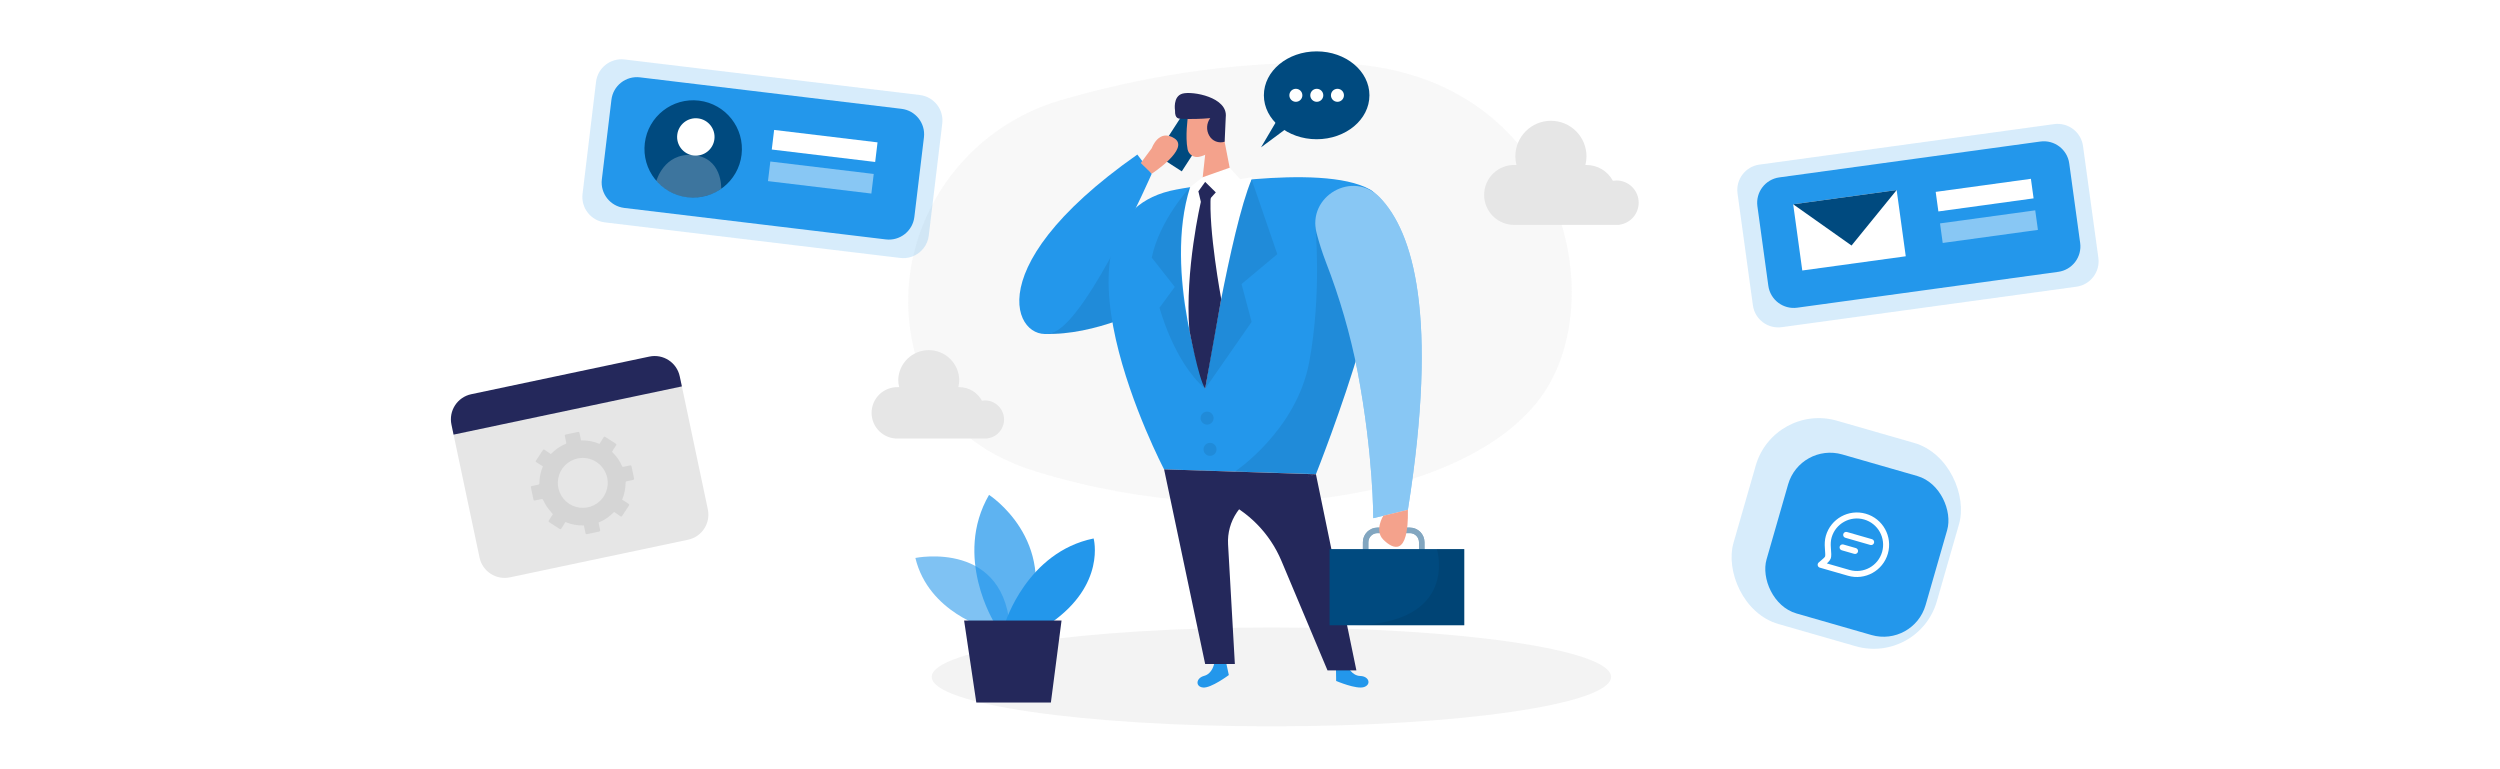 <svg width="975" height="300" viewBox="0 0 975 300" fill="none" xmlns="http://www.w3.org/2000/svg">
<path opacity="0.27" d="M413.479 39.137C373.204 50.952 347.687 91.339 355.624 132.517C359.826 154.177 373.041 174.498 404.598 184.079C488.741 209.637 576.488 192.463 602.523 152.614C628.557 112.765 607.567 27.312 521.414 24.653C479.21 23.354 441.239 31.007 413.479 39.137Z" fill="#E6E6E6"/>
<path opacity="0.45" d="M495.846 283.275C569.005 283.275 628.313 274.646 628.313 264C628.313 253.355 569.005 244.726 495.846 244.726C422.686 244.726 363.378 253.355 363.378 264C363.378 274.646 422.686 283.275 495.846 283.275Z" fill="#E6E6E6"/>
<path d="M555.548 214.915H553.407V211.464C553.407 210.522 553.033 209.618 552.366 208.952C551.7 208.286 550.797 207.912 549.854 207.912H537.218C536.274 207.912 535.37 208.286 534.702 208.952C534.034 209.617 533.658 210.521 533.655 211.464V214.915H531.523V211.464C531.523 210.716 531.671 209.976 531.957 209.285C532.243 208.594 532.662 207.967 533.191 207.438C533.72 206.909 534.348 206.49 535.039 206.203C535.729 205.917 536.47 205.77 537.218 205.77H549.854C550.602 205.77 551.343 205.917 552.033 206.203C552.724 206.49 553.352 206.909 553.881 207.438C554.409 207.967 554.829 208.594 555.115 209.285C555.401 209.976 555.548 210.716 555.548 211.464V214.915Z" fill="#004A7F"/>
<path opacity="0.51" d="M555.548 214.915H553.407V211.464C553.407 210.522 553.033 209.618 552.366 208.952C551.7 208.286 550.797 207.912 549.854 207.912H537.218C536.274 207.912 535.37 208.286 534.702 208.952C534.034 209.617 533.658 210.521 533.655 211.464V214.915H531.523V211.464C531.523 210.716 531.671 209.976 531.957 209.285C532.243 208.594 532.662 207.967 533.191 207.438C533.72 206.909 534.348 206.49 535.039 206.203C535.729 205.917 536.47 205.77 537.218 205.77H549.854C550.602 205.77 551.343 205.917 552.033 206.203C552.724 206.49 553.352 206.909 553.881 207.438C554.409 207.967 554.829 208.594 555.115 209.285C555.401 209.976 555.548 210.716 555.548 211.464V214.915Z" fill="white"/>
<path d="M473.388 47.513L463.51 41.125L451.015 60.447L460.893 66.835L473.388 47.513Z" fill="#004A7F"/>
<path d="M410.799 104.493C410.799 104.493 431.048 82.051 464.137 76.144L448.79 119.505C448.79 119.505 427.384 130.984 407.317 130.193L410.799 104.493Z" fill="#2397EB"/>
<path opacity="0.08" d="M410.799 104.493C410.799 104.493 431.048 82.051 464.137 76.144L448.79 119.505C448.79 119.505 427.384 130.984 407.317 130.193L410.799 104.493Z" fill="black"/>
<path d="M473.516 258.855C473.516 258.855 472.856 262.722 469.619 263.584C466.381 264.447 466.107 267.817 469.202 268.132C472.298 268.446 479.241 263.27 479.241 263.27L478.226 258.57L473.516 258.855Z" fill="#2397EB"/>
<path d="M525.636 259.93C525.636 259.93 527.179 263.544 530.529 263.635C533.878 263.726 534.934 266.924 531.99 267.949C529.047 268.974 521.099 265.574 521.099 265.574L521.028 260.752L525.636 259.93Z" fill="#2397EB"/>
<path d="M639.083 79.047C639.083 76.748 638.17 74.543 636.544 72.918C634.918 71.292 632.714 70.379 630.415 70.379C629.949 70.383 629.484 70.424 629.024 70.501C628.025 68.641 626.54 67.087 624.727 66.004C622.915 64.921 620.843 64.35 618.732 64.35H618.306C618.582 63.248 618.725 62.116 618.732 60.98C618.732 57.3 617.27 53.771 614.668 51.169C612.066 48.567 608.537 47.105 604.857 47.105C601.177 47.105 597.648 48.567 595.046 51.169C592.444 53.771 590.982 57.3 590.982 60.98C590.987 62.117 591.134 63.249 591.419 64.35H590.982C589.408 64.284 587.837 64.537 586.364 65.094C584.891 65.651 583.545 66.501 582.408 67.591C581.271 68.681 580.367 69.99 579.749 71.439C579.131 72.888 578.812 74.447 578.812 76.022C578.812 77.597 579.131 79.156 579.749 80.605C580.367 82.054 581.271 83.363 582.408 84.454C583.545 85.544 584.891 86.393 586.364 86.95C587.837 87.507 589.408 87.76 590.982 87.695H631.582V87.634C633.66 87.354 635.566 86.329 636.945 84.749C638.325 83.17 639.084 81.144 639.083 79.047Z" fill="#E6E6E6"/>
<path d="M391.575 163.597C391.575 161.623 390.791 159.731 389.396 158.336C388 156.94 386.108 156.157 384.135 156.157C383.736 156.158 383.339 156.195 382.947 156.268C382.09 154.672 380.816 153.339 379.261 152.409C377.706 151.48 375.928 150.989 374.117 150.99H373.741C373.985 150.049 374.111 149.08 374.117 148.108C374.026 145.012 372.733 142.073 370.511 139.914C368.289 137.756 365.313 136.549 362.216 136.549C359.118 136.549 356.143 137.756 353.921 139.914C351.699 142.073 350.405 145.012 350.315 148.108C350.317 149.08 350.44 150.048 350.68 150.99H350.264C348.921 150.948 347.583 151.175 346.33 151.66C345.076 152.144 343.933 152.876 342.968 153.81C342.003 154.745 341.235 155.865 340.711 157.102C340.187 158.34 339.917 159.67 339.917 161.013C339.917 162.357 340.187 163.687 340.711 164.925C341.235 166.162 342.003 167.281 342.968 168.216C343.933 169.151 345.076 169.883 346.33 170.367C347.583 170.852 348.921 171.079 350.264 171.037H385.058V170.965C386.857 170.745 388.513 169.874 389.713 168.516C390.914 167.159 391.576 165.409 391.575 163.597Z" fill="#E6E6E6"/>
<path d="M513.496 54.302C524.865 54.302 534.081 46.631 534.081 37.168C534.081 27.706 524.865 20.035 513.496 20.035C502.128 20.035 492.912 27.706 492.912 37.168C492.912 46.631 502.128 54.302 513.496 54.302Z" fill="#004A7F"/>
<path d="M499.145 44.994L491.807 57.458L503.875 48.506L499.145 44.994Z" fill="#004A7F"/>
<path d="M505.387 39.706C506.789 39.706 507.925 38.57 507.925 37.168C507.925 35.767 506.789 34.631 505.387 34.631C503.986 34.631 502.85 35.767 502.85 37.168C502.85 38.57 503.986 39.706 505.387 39.706Z" fill="white"/>
<path d="M513.547 39.706C514.949 39.706 516.085 38.57 516.085 37.168C516.085 35.767 514.949 34.631 513.547 34.631C512.146 34.631 511.01 35.767 511.01 37.168C511.01 38.57 512.146 39.706 513.547 39.706Z" fill="white"/>
<path d="M521.607 39.706C523.008 39.706 524.144 38.57 524.144 37.168C524.144 35.767 523.008 34.631 521.607 34.631C520.205 34.631 519.069 35.767 519.069 37.168C519.069 38.57 520.205 39.706 521.607 39.706Z" fill="white"/>
<path d="M463.254 45.785C463.254 45.785 462.178 53.185 463.152 58.209C463.247 58.694 463.437 59.155 463.71 59.567C463.983 59.978 464.335 60.332 464.745 60.607C465.155 60.882 465.616 61.074 466.1 61.171C466.584 61.268 467.083 61.269 467.568 61.173C470.095 60.645 473.343 59.204 474.399 55.306L477.007 48.912C477.394 47.577 477.356 46.155 476.9 44.842C476.444 43.529 475.591 42.391 474.459 41.583C470.43 38.305 463.64 41.248 463.254 45.785Z" fill="#F4A28C"/>
<path d="M476.895 51.693L481.595 75.748L468.156 77.382L470.085 59.681L476.895 51.693Z" fill="#F4A28C"/>
<path d="M478.042 45.674L477.616 55.266C476.496 55.63 475.283 55.594 474.187 55.162C473.091 54.731 472.179 53.931 471.607 52.901C470.998 51.849 470.71 50.642 470.779 49.428C470.847 48.214 471.269 47.047 471.993 46.07C468.221 46.411 464.429 46.496 460.645 46.324C459.874 46.242 458.159 46.506 458.26 43.116C458.26 43.116 457.306 37.584 461.183 36.509C465.061 35.433 478.966 37.919 478.042 45.674Z" fill="#24285B"/>
<path d="M458.869 73.901C458.869 73.901 515.08 63.122 534.294 73.901C553.508 84.68 513.213 184.932 513.213 184.932L453.997 183.054C453.997 183.054 402.182 84.203 458.869 73.901Z" fill="#2397EB"/>
<path opacity="0.08" d="M512.969 87.715C512.969 87.715 515.588 114.471 510.594 141.226C505.6 167.982 481.596 183.927 481.596 183.927L513.213 184.942C513.213 184.942 525.687 151.975 528.671 141.074C531.656 130.173 512.969 87.715 512.969 87.715Z" fill="black"/>
<path d="M464.138 72.988L488.315 69.11L470.045 151.579C470.045 151.579 453.541 106.493 464.138 72.988Z" fill="white"/>
<path d="M488.132 69.973L498.15 99.124L484.194 110.776L488.132 125.534L470.015 151.579C470.015 151.579 479.931 89.329 488.132 69.973Z" fill="#2397EB"/>
<path opacity="0.08" d="M488.132 69.973L498.15 99.124L484.194 110.776L488.132 125.534L470.015 151.579C470.015 151.579 479.931 89.329 488.132 69.973Z" fill="black"/>
<path d="M464.138 72.987L469.06 69.11L479.576 65.405L484.194 70.46L470.999 76.469L464.138 72.987Z" fill="white"/>
<path d="M467.365 74.622L470.014 70.938L474.166 75.028L468.857 80.915L467.365 74.622Z" fill="#24285B"/>
<path d="M468.34 78.733C468.34 78.733 462.047 105.488 463.843 128.711C463.843 128.711 467.416 147.651 470.014 151.579L476.277 116.602C476.277 116.602 471.202 89.471 472.217 75.931L468.34 78.733Z" fill="#24285B"/>
<path d="M538.111 76.997C551.062 90.436 561.121 122.824 549.083 198.797L535.563 202.085C535.563 202.085 535.715 177.725 529.473 144.961C526.617 130.355 522.47 116.031 517.08 102.159C515.684 98.505 514.488 94.778 513.497 90.994C509.62 76.489 527.656 66.157 538.111 76.997Z" fill="#2397EB"/>
<path opacity="0.46" d="M538.111 76.997C551.062 90.436 561.121 122.824 549.083 198.797L535.563 202.085C535.563 202.085 535.715 177.725 529.473 144.961C526.617 130.355 522.47 116.031 517.08 102.159C515.684 98.505 514.488 94.778 513.497 90.994C509.62 76.489 527.656 66.157 538.111 76.997Z" fill="white"/>
<path d="M453.997 183.054L470.014 258.966H481.595L478.946 212.276C478.696 207.862 479.899 203.489 482.37 199.823C484.84 196.157 488.443 193.401 492.628 191.976L513.212 184.973L453.997 183.054Z" fill="#24285B"/>
<path d="M513.212 184.932L528.995 261.463H517.729L499.753 218.721C495.253 208.041 486.86 199.471 476.276 194.747L513.212 184.932Z" fill="#24285B"/>
<path d="M443.563 60.27L449.186 67.74C449.186 67.74 425.1 122.814 411.448 129.35C397.797 135.887 377.73 106.442 443.563 60.27Z" fill="#2397EB"/>
<path d="M449.187 57.793C449.187 57.793 451.927 49.987 458.048 53.977C464.168 57.965 449.187 67.74 449.187 67.74L444.903 63.578L449.187 57.793Z" fill="#F4A28C"/>
<path d="M539.481 201.142C539.481 201.142 535.898 206.876 539.481 210.449C543.064 214.022 549.387 217.493 549.083 198.807L539.481 201.142Z" fill="#F4A28C"/>
<path d="M571.068 214.144H518.531V243.853H571.068V214.144Z" fill="#004A7F"/>
<path opacity="0.08" d="M560.369 214.144C560.369 214.144 569.291 242.827 528.255 243.853H571.068V214.144H560.369Z" fill="black"/>
<path opacity="0.08" d="M464.137 72.987C464.137 72.987 452.232 85.756 449.187 100.474L458.159 111.892L452.211 120.012C452.211 120.012 457.855 141.266 470.014 151.579C470.014 151.579 452.983 107.071 464.137 72.987Z" fill="black"/>
<path opacity="0.08" d="M470.765 165.606C472.166 165.606 473.303 164.47 473.303 163.069C473.303 161.667 472.166 160.531 470.765 160.531C469.364 160.531 468.228 161.667 468.228 163.069C468.228 164.47 469.364 165.606 470.765 165.606Z" fill="black"/>
<path opacity="0.08" d="M471.912 177.786C473.314 177.786 474.45 176.65 474.45 175.249C474.45 173.848 473.314 172.711 471.912 172.711C470.511 172.711 469.375 173.848 469.375 175.249C469.375 176.65 470.511 177.786 471.912 177.786Z" fill="black"/>
<path d="M351.601 42.446L249.582 30.166C244.098 29.506 239.118 33.416 238.458 38.9L234.719 69.968C234.059 75.451 237.969 80.431 243.452 81.091L345.472 93.371C350.955 94.031 355.935 90.121 356.595 84.638L360.335 53.569C360.995 48.086 357.085 43.106 351.601 42.446Z" fill="#2397EB"/>
<path d="M358.745 37.057L243.577 23.195C238.094 22.535 233.113 26.445 232.453 31.928L227.195 75.613C226.535 81.096 230.445 86.076 235.929 86.736L351.097 100.599C356.581 101.259 361.561 97.349 362.221 91.865L367.479 48.181C368.139 42.697 364.229 37.717 358.745 37.057Z" fill="#2397EB" fill-opacity="0.18"/>
<path d="M342.239 55.524L301.911 50.67L300.991 58.314L341.319 63.169L342.239 55.524Z" fill="white"/>
<path opacity="0.46" d="M340.755 67.844L300.428 62.99L299.508 70.635L339.835 75.489L340.755 67.844Z" fill="white"/>
<path d="M268.076 76.934C278.497 78.188 287.96 70.768 289.213 60.361C290.466 49.954 283.033 40.501 272.612 39.246C262.191 37.992 252.728 45.412 251.475 55.819C250.222 66.226 257.655 75.679 268.076 76.934Z" fill="#004A7F"/>
<path d="M270.502 60.643C274.505 61.124 278.139 58.275 278.62 54.278C279.101 50.281 276.247 46.651 272.245 46.169C268.242 45.687 264.608 48.537 264.127 52.534C263.646 56.53 266.5 60.161 270.502 60.643Z" fill="white"/>
<path opacity="0.24" d="M255.991 70.554C255.991 70.554 258.891 59.684 270.034 60.444C281.843 61.257 281.277 73.598 281.277 73.598C277.434 76.306 272.72 77.494 268.05 76.931C263.379 76.369 259.082 74.097 255.991 70.554Z" fill="white"/>
<rect x="691.803" y="157" width="82.51" height="82.51" rx="25.581" transform="rotate(16.043 691.803 157)" fill="#2397EB" fill-opacity="0.18"/>
<g filter="url(#filter0_d)">
<rect x="698.29" y="168.724" width="64.538" height="64.538" rx="17.054" transform="rotate(16.043 698.29 168.724)" fill="#2397EB"/>
<path fill-rule="evenodd" clip-rule="evenodd" d="M723.215 198.813C717.78 197.25 712.106 200.389 710.543 205.824C710.186 207.065 710.142 208.443 710.24 209.702L710.243 209.743C710.325 210.796 710.391 211.642 710.401 212.302C710.411 212.949 710.374 213.586 710.144 214.139C709.925 214.662 709.574 215.085 709.172 215.483C709.025 215.629 708.86 215.782 708.678 215.944L717.555 218.497C722.991 220.06 728.664 216.92 730.227 211.485C731.79 206.049 728.651 200.376 723.215 198.813ZM708.293 205.178C710.214 198.5 717.184 194.643 723.862 196.563C730.54 198.483 734.397 205.454 732.477 212.132C730.556 218.81 723.586 222.667 716.908 220.746L705.941 217.593C705.526 217.473 705.211 217.136 705.12 216.713C705.03 216.291 705.179 215.854 705.508 215.575L706.105 215.07C706.765 214.51 707.208 214.133 707.524 213.82C707.835 213.513 707.938 213.347 707.983 213.238C708.016 213.158 708.069 212.936 708.06 212.337C708.052 211.759 707.992 210.987 707.906 209.883C707.796 208.467 707.831 206.784 708.293 205.178ZM715.087 204.493C715.265 203.871 715.914 203.513 716.535 203.691L726.283 206.494C726.904 206.673 727.263 207.322 727.084 207.943C726.906 208.564 726.257 208.923 725.636 208.744L715.888 205.941C715.267 205.762 714.908 205.114 715.087 204.493ZM715.133 208.565C714.512 208.387 713.864 208.746 713.685 209.367C713.507 209.988 713.865 210.636 714.487 210.815L719.361 212.217C719.982 212.395 720.63 212.037 720.809 211.415C720.988 210.794 720.629 210.146 720.008 209.967L715.133 208.565Z" fill="white"/>
</g>
<path d="M795.736 55.198L693.936 69.183C688.465 69.935 684.639 74.98 685.39 80.451L689.649 111.453C690.401 116.924 695.446 120.75 700.917 119.999L802.717 106.014C808.189 105.262 812.015 100.217 811.263 94.746L807.004 63.744C806.252 58.273 801.208 54.447 795.736 55.198Z" fill="#2397EB"/>
<path d="M801.105 48.404L686.184 64.192C680.713 64.943 676.887 69.988 677.638 75.46L683.627 119.05C684.378 124.522 689.423 128.348 694.895 127.596L809.815 111.809C815.287 111.057 819.113 106.012 818.361 100.541L812.373 56.95C811.621 51.479 806.576 47.652 801.105 48.404Z" fill="#2397EB" fill-opacity="0.18"/>
<path d="M739.698 74.127L699.343 79.671L702.89 105.492L743.245 99.948L739.698 74.127Z" fill="white"/>
<path d="M699.343 79.671L722.098 95.755L739.685 74.129L699.343 79.671Z" fill="#004A7F"/>
<path d="M792.054 69.732L754.919 74.834L755.967 82.462L793.102 77.36L792.054 69.732Z" fill="white"/>
<path opacity="0.46" d="M793.743 82.026L756.608 87.127L757.656 94.755L794.791 89.654L793.743 82.026Z" fill="white"/>
<path d="M253.871 142.002L184.404 156.677C179.001 157.818 175.545 163.124 176.687 168.528L187.021 217.448C188.163 222.852 193.469 226.307 198.872 225.165L268.339 210.491C273.743 209.349 277.198 204.043 276.056 198.64L265.722 149.719C264.581 144.316 259.275 140.861 253.871 142.002Z" fill="#E6E6E6"/>
<path d="M253.251 139.067L183.784 153.742C178.38 154.883 174.925 160.189 176.067 165.593L176.894 169.506L265.929 150.698L265.102 146.784C263.96 141.381 258.655 137.925 253.251 139.067Z" fill="#24285B"/>
<g opacity="0.62">
<path opacity="0.12" d="M227.721 204.941C225.25 205.008 222.792 204.55 220.51 203.596C220.008 204.4 219.555 205.193 219.009 206.032C218.763 206.459 218.533 206.469 218.143 206.215C216.864 205.361 215.563 204.524 214.252 203.703C213.868 203.474 213.876 203.265 214.088 202.923C214.63 202.124 215.129 201.308 215.612 200.534C214.828 199.575 213.984 198.642 213.279 197.628C212.72 196.779 212.226 195.89 211.8 194.968C211.637 194.627 211.483 194.57 211.139 194.655C210.323 194.828 209.506 195 208.665 195.178C208.269 195.261 208.102 195.142 208.03 194.743C207.709 193.222 207.385 191.687 207.063 190.166C206.98 189.77 207.099 189.603 207.485 189.534C208.327 189.356 209.156 189.181 209.96 189.011C210.049 188.982 210.13 188.933 210.197 188.867C210.264 188.801 210.314 188.721 210.345 188.633C210.345 186.312 210.813 184.015 211.723 181.88C210.901 181.356 210.087 180.804 209.246 180.31C208.876 180.09 208.835 179.892 209.084 179.543C209.948 178.249 210.809 176.942 211.655 175.626C211.89 175.267 212.1 175.222 212.435 175.462C213.224 176.019 214.021 176.548 214.821 177.09L215.997 175.989C217.313 174.812 218.815 173.862 220.442 173.176C220.785 173.026 220.895 172.873 220.799 172.48C220.632 171.688 220.462 170.884 220.295 170.092C220.211 169.696 220.306 169.534 220.702 169.451C222.253 169.123 223.799 168.796 225.341 168.47C225.774 168.379 225.932 168.514 226.018 168.922C226.212 169.837 226.408 170.765 226.617 171.755C229.086 171.678 231.542 172.138 233.816 173.103C234.337 172.269 234.852 171.463 235.336 170.637C235.575 170.237 235.803 170.215 236.165 170.462C237.457 171.313 238.745 172.152 240.068 172.971C240.455 173.213 240.472 173.416 240.241 173.788C239.706 174.56 239.203 175.299 238.673 176.213L239.397 176.951C240.714 178.312 241.772 179.902 242.52 181.642C242.701 182.069 242.905 182.116 243.298 182.02C244.065 181.858 244.832 181.696 245.587 181.537C246.02 181.445 246.219 181.532 246.316 181.99C246.632 183.487 246.946 184.972 247.262 186.468C247.353 186.901 247.254 187.103 246.806 187.185C245.965 187.363 245.136 187.538 244.332 187.708C244.247 187.741 244.172 187.795 244.112 187.864C244.052 187.933 244.01 188.015 243.989 188.103C244.003 190.421 243.542 192.718 242.636 194.851C243.447 195.39 244.234 195.935 245.048 196.422C245.45 196.673 245.519 196.878 245.229 197.275C244.362 198.557 243.523 199.846 242.686 201.147C242.449 201.494 242.259 201.573 241.894 201.314C241.117 200.754 240.37 200.214 239.491 199.663C237.795 201.463 235.73 202.873 233.438 203.798C233.641 204.763 233.837 205.691 234.031 206.607C234.12 207.027 234.048 207.236 233.59 207.333C232.056 207.657 230.534 207.978 229 208.303C228.53 208.402 228.392 208.237 228.315 207.814C228.131 206.819 227.923 205.894 227.721 204.941ZM225.225 178.808C223.346 179.215 221.629 180.17 220.291 181.551C218.954 182.933 218.056 184.68 217.71 186.571C217.364 188.463 217.585 190.414 218.347 192.18C219.109 193.945 220.376 195.446 221.99 196.492C223.603 197.538 225.49 198.083 227.413 198.058C229.336 198.033 231.208 197.44 232.794 196.352C234.379 195.264 235.608 193.731 236.323 191.947C237.039 190.162 237.21 188.205 236.815 186.323C236.273 183.791 234.748 181.577 232.575 180.167C230.402 178.758 227.758 178.269 225.225 178.808Z" fill="black"/>
</g>
<path opacity="0.58" d="M385.287 245.152C385.287 245.152 362.124 238.978 357 217.598C357 217.598 392.829 210.261 394 247L385.287 245.152Z" fill="#2397EB"/>
<path opacity="0.73" d="M387.864 243C387.864 243 371.693 217.214 385.729 193C385.729 193 412.884 210.462 400.984 243H387.864Z" fill="#2397EB"/>
<path d="M392 243C392 243 400.493 215.34 426.513 210C426.513 210 431.466 227.904 409.779 243H392Z" fill="#2397EB"/>
<path d="M376 242L380.762 274H409.843L414 242H376Z" fill="#24285B"/>
<defs>
<filter id="filter0_d" x="673.822" y="162.092" width="100.705" height="100.705" filterUnits="userSpaceOnUse" color-interpolation-filters="sRGB">
<feFlood flood-opacity="0" result="BackgroundImageFix"/>
<feColorMatrix in="SourceAlpha" type="matrix" values="0 0 0 0 0 0 0 0 0 0 0 0 0 0 0 0 0 0 127 0" result="hardAlpha"/>
<feOffset dx="3.79" dy="3.79"/>
<feGaussianBlur stdDeviation="5.211"/>
<feColorMatrix type="matrix" values="0 0 0 0 0 0 0 0 0 0.624 0 0 0 0 0.89 0 0 0 0.41 0"/>
<feBlend mode="normal" in2="BackgroundImageFix" result="effect1_dropShadow"/>
<feBlend mode="normal" in="SourceGraphic" in2="effect1_dropShadow" result="shape"/>
</filter>
</defs>
</svg>
